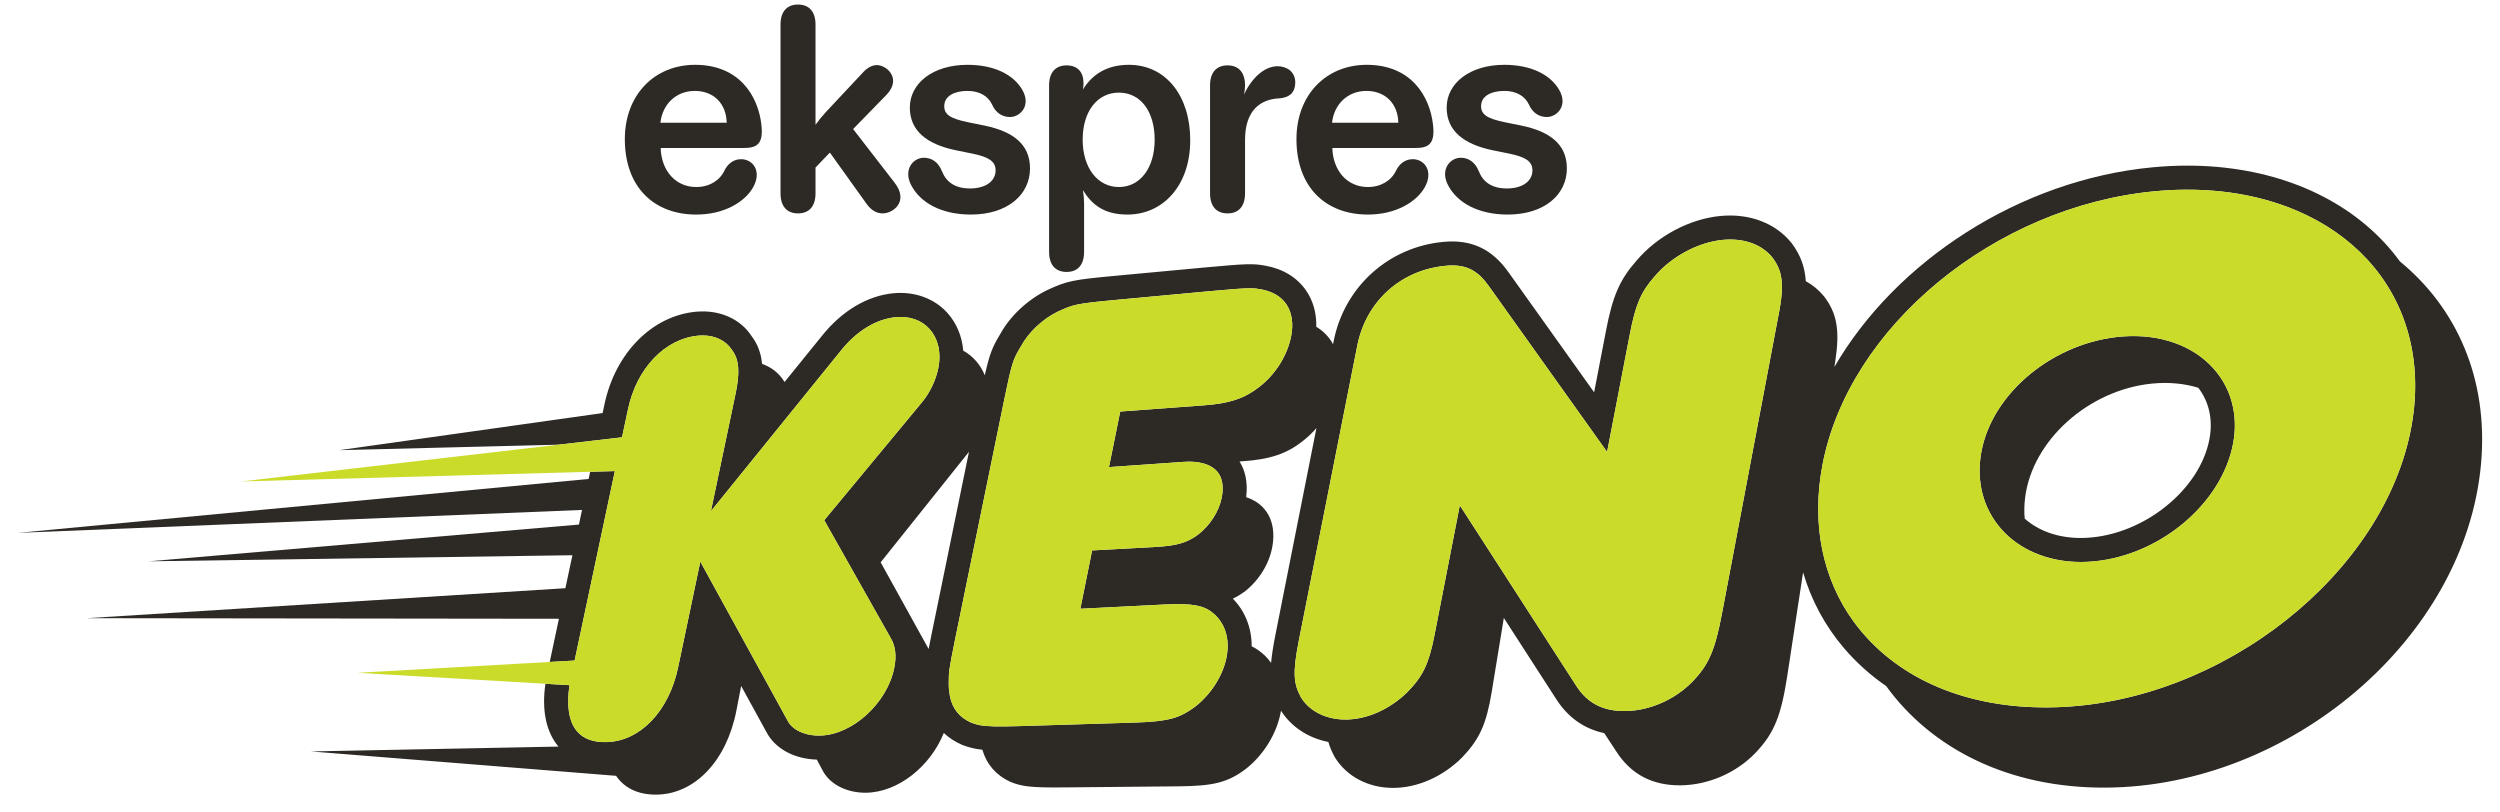 <svg width="120" height="39" viewBox="0 0 120 39" fill="none" xmlns="http://www.w3.org/2000/svg">
<path d="M33.352 4.364C34.261 4.364 34.867 4.983 34.881 5.892H31.7C31.796 5.011 32.443 4.364 33.352 4.364ZM33.421 10.299C34.784 10.299 35.748 9.679 36.134 9.018C36.588 8.247 36.161 7.641 35.569 7.641C35.225 7.641 34.936 7.848 34.771 8.192C34.55 8.66 34.055 8.977 33.421 8.977C32.402 8.977 31.741 8.164 31.713 7.104H35.679C36.313 7.104 36.657 6.939 36.547 5.989C36.396 4.625 35.501 3.111 33.366 3.111C31.411 3.111 29.992 4.557 29.992 6.677C29.992 9.004 31.411 10.299 33.421 10.299Z" fill="#2D2A26"/>
<path d="M38.305 10.243C38.842 10.243 39.145 9.899 39.145 9.279V8.04L39.833 7.324L41.609 9.803C41.83 10.105 42.091 10.243 42.367 10.243C42.876 10.243 43.647 9.665 42.931 8.756L40.949 6.195L42.546 4.556C43.303 3.771 42.559 3.124 42.091 3.124C41.885 3.124 41.651 3.234 41.444 3.454L39.626 5.396C39.475 5.561 39.282 5.795 39.145 5.988V1.182C39.145 0.563 38.842 0.218 38.305 0.218C37.767 0.218 37.465 0.563 37.465 1.182V9.279C37.465 9.899 37.767 10.243 38.305 10.243Z" fill="#2D2A26"/>
<path d="M46.563 9.046C45.847 9.046 45.42 8.743 45.214 8.219C45.035 7.765 44.704 7.572 44.346 7.572C43.837 7.572 43.341 8.137 43.74 8.894C44.181 9.734 45.186 10.299 46.605 10.299C48.339 10.299 49.441 9.362 49.441 8.082C49.441 6.897 48.587 6.305 47.265 6.03L46.453 5.865C45.599 5.686 45.324 5.493 45.324 5.093C45.324 4.612 45.806 4.364 46.439 4.364C47.018 4.364 47.431 4.612 47.623 5.025C47.789 5.41 48.106 5.617 48.477 5.617C48.973 5.617 49.51 5.066 49.069 4.309C48.642 3.579 47.72 3.111 46.439 3.111C44.787 3.111 43.672 3.992 43.672 5.163C43.672 6.278 44.484 6.925 45.889 7.214L46.701 7.379C47.417 7.531 47.789 7.724 47.789 8.178C47.789 8.688 47.321 9.046 46.563 9.046Z" fill="#2D2A26"/>
<path d="M53.703 4.446C54.777 4.446 55.424 5.383 55.424 6.705C55.424 8.054 54.736 8.977 53.703 8.977C52.684 8.977 51.968 8.054 51.968 6.705C51.968 5.314 52.697 4.446 53.703 4.446ZM51.196 13.053C51.734 13.053 52.036 12.709 52.036 12.089V9.776C52.036 9.583 52.023 9.404 51.981 9.128C52.408 9.817 52.987 10.299 54.116 10.299C55.823 10.299 57.131 8.908 57.131 6.732C57.131 4.598 55.961 3.111 54.185 3.111C53.124 3.111 52.422 3.579 51.981 4.295C51.995 4.212 52.009 4.102 52.009 3.992C52.009 3.455 51.72 3.138 51.196 3.138C50.66 3.138 50.356 3.482 50.356 4.102V12.089C50.356 12.709 50.66 13.053 51.196 13.053Z" fill="#2D2A26"/>
<path d="M58.922 10.243C59.459 10.243 59.762 9.899 59.762 9.279V6.718C59.762 5.245 60.547 4.763 61.401 4.721C61.635 4.707 61.814 4.639 61.952 4.529C62.089 4.405 62.172 4.212 62.172 3.95C62.172 3.689 62.062 3.496 61.896 3.358C61.745 3.248 61.538 3.179 61.332 3.179C60.657 3.179 60.065 3.785 59.707 4.542C59.748 4.391 59.762 4.212 59.762 4.102C59.762 3.482 59.459 3.138 58.922 3.138C58.385 3.138 58.082 3.482 58.082 4.102V9.279C58.082 9.899 58.385 10.243 58.922 10.243Z" fill="#2D2A26"/>
<path d="M65.59 4.364C66.499 4.364 67.105 4.983 67.119 5.892H63.938C64.034 5.011 64.682 4.364 65.59 4.364ZM65.659 10.299C67.022 10.299 67.986 9.679 68.372 9.018C68.826 8.247 68.4 7.641 67.807 7.641C67.463 7.641 67.174 7.848 67.009 8.192C66.789 8.66 66.293 8.977 65.659 8.977C64.64 8.977 63.98 8.164 63.952 7.104H67.918C68.551 7.104 68.895 6.939 68.785 5.989C68.634 4.625 67.739 3.111 65.604 3.111C63.649 3.111 62.23 4.557 62.23 6.677C62.23 9.004 63.649 10.299 65.659 10.299Z" fill="#2D2A26"/>
<path d="M72.332 9.046C71.616 9.046 71.189 8.743 70.982 8.219C70.803 7.765 70.472 7.572 70.115 7.572C69.605 7.572 69.11 8.137 69.509 8.894C69.95 9.734 70.955 10.299 72.373 10.299C74.108 10.299 75.21 9.362 75.21 8.082C75.21 6.897 74.356 6.305 73.034 6.03L72.222 5.865C71.368 5.686 71.092 5.493 71.092 5.093C71.092 4.612 71.574 4.364 72.208 4.364C72.786 4.364 73.199 4.612 73.392 5.025C73.557 5.41 73.874 5.617 74.246 5.617C74.742 5.617 75.279 5.066 74.838 4.309C74.411 3.579 73.488 3.111 72.208 3.111C70.555 3.111 69.44 3.992 69.44 5.163C69.44 6.278 70.252 6.925 71.657 7.214L72.469 7.379C73.186 7.531 73.557 7.724 73.557 8.178C73.557 8.688 73.089 9.046 72.332 9.046Z" fill="#2D2A26"/>
<path d="M60.081 31.021C60.082 30.143 59.771 29.34 59.176 28.734C59.366 28.647 59.547 28.537 59.735 28.403C60.423 27.869 60.928 27.071 61.075 26.224C61.279 25.05 60.798 24.189 59.815 23.863C59.917 23.09 59.735 22.532 59.497 22.15L59.616 22.142C60.975 22.055 61.783 21.771 62.553 21.155C62.784 20.974 62.997 20.769 63.189 20.546L61.216 30.494C61.114 31.01 61.046 31.441 61.012 31.82C60.928 31.699 60.834 31.587 60.729 31.482C60.523 31.287 60.316 31.135 60.081 31.021ZM42.272 26.991L46.511 21.686L44.709 30.476C44.657 30.737 44.611 30.961 44.574 31.152L42.272 26.991ZM47.016 34.805C46.869 34.775 46.753 34.737 46.628 34.69C46.063 34.447 45.722 34.032 45.595 33.422C45.594 33.421 45.594 33.42 45.595 33.419C45.587 33.326 45.572 33.234 45.554 33.145C45.554 33.145 45.553 33.144 45.553 33.142C45.54 33.005 45.536 32.861 45.541 32.706C45.54 32.317 45.54 32.171 45.84 30.709L48.21 19.149C48.572 17.387 48.632 17.241 49.011 16.613C49.37 15.95 50.045 15.315 50.758 14.966C51.528 14.614 51.608 14.576 53.656 14.387L57.931 13.989C59.13 13.878 59.679 13.838 60.005 13.838C60.242 13.838 60.36 13.858 60.524 13.888C61.065 13.981 61.485 14.228 61.741 14.6C61.879 14.803 61.968 15.038 62.005 15.301C62.045 15.558 62.034 15.841 61.974 16.142C61.79 17.072 61.218 17.98 60.438 18.576C59.736 19.127 59.02 19.365 57.8 19.455L53.771 19.754L53.231 22.421L56.822 22.169C57.199 22.142 57.532 22.173 57.807 22.257C58.063 22.334 58.27 22.457 58.416 22.623C58.692 22.938 58.715 23.368 58.669 23.721C58.662 23.779 58.652 23.835 58.642 23.888C58.509 24.56 58.072 25.232 57.491 25.675C56.938 26.067 56.477 26.198 55.437 26.255L52.422 26.421L51.856 29.221L55.889 29.017C56.603 28.98 57.083 28.997 57.437 29.067C57.852 29.148 58.095 29.302 58.342 29.529C58.669 29.852 58.863 30.268 58.914 30.742C58.943 30.999 58.929 31.273 58.872 31.559C58.697 32.44 58.111 33.35 57.354 33.93C56.643 34.45 56.132 34.632 54.507 34.682L48.975 34.852C47.849 34.887 47.354 34.87 47.016 34.805ZM75.655 32.911L70.071 24.256L68.859 30.472C68.588 31.863 68.302 32.459 67.544 33.231C66.721 34.031 65.675 34.506 64.674 34.537C64.314 34.549 63.971 34.5 63.661 34.397C63.138 34.226 62.708 33.904 62.447 33.474C62.098 32.834 62.031 32.321 62.349 30.719L65.149 16.589C65.57 14.463 67.236 12.959 69.391 12.758C69.502 12.748 69.608 12.742 69.709 12.742C70.465 12.742 70.975 13.038 71.467 13.737L71.853 14.278L77.14 21.692L77.359 20.564L78.223 16.083C78.503 14.626 78.757 14.026 79.412 13.28C80.221 12.319 81.51 11.625 82.696 11.514C83.724 11.42 84.579 11.735 85.093 12.384C85.252 12.601 85.374 12.82 85.449 13.09C85.567 13.517 85.567 14.073 85.402 14.948L82.66 29.426C82.317 31.233 82.02 31.914 81.219 32.737C80.395 33.574 79.223 34.094 78.082 34.129C76.985 34.161 76.194 33.765 75.655 32.911ZM88.983 29.847C87.479 27.789 86.942 25.15 87.473 22.341C88.726 15.687 95.738 9.907 103.437 9.18C105.962 8.941 108.313 9.279 110.283 10.129C111.585 10.69 112.722 11.474 113.634 12.461C115.543 14.531 116.298 17.352 115.76 20.405C114.506 27.512 106.682 33.713 98.673 33.948C94.754 34.064 91.464 32.791 89.394 30.366C89.25 30.198 89.113 30.025 88.983 29.847ZM115.195 12.547C114.976 12.246 114.738 11.957 114.482 11.679C112.259 9.27 108.861 7.95 104.992 7.95C104.447 7.95 103.892 7.977 103.33 8.03C96.942 8.633 90.994 12.538 88.051 17.613L88.094 17.335C88.321 15.845 88.171 15.033 87.555 14.226C87.311 13.929 87.015 13.683 86.678 13.495C86.634 12.802 86.421 12.245 86.013 11.687C85.245 10.716 83.99 10.234 82.589 10.366C81.094 10.505 79.538 11.337 78.538 12.528C77.748 13.427 77.409 14.207 77.09 15.864L76.518 18.83L72.409 13.069C71.618 11.948 70.624 11.484 69.284 11.61C66.649 11.855 64.532 13.767 64.018 16.364L63.987 16.521C63.8 16.178 63.527 15.894 63.181 15.685C63.198 15.033 63.032 14.441 62.693 13.946C62.257 13.312 61.575 12.899 60.724 12.751C60.156 12.649 59.89 12.648 57.825 12.839L53.55 13.237C51.473 13.431 51.229 13.481 50.265 13.924C49.319 14.385 48.471 15.186 48.008 16.041C47.638 16.656 47.503 16.969 47.271 18.011C47.06 17.501 46.701 17.09 46.235 16.831C46.177 16.143 45.92 15.516 45.482 15.027C44.855 14.327 43.908 13.981 42.892 14.075C41.636 14.193 40.416 14.919 39.456 16.117L37.661 18.334C37.646 18.313 37.632 18.293 37.617 18.272C37.374 17.895 37.012 17.618 36.579 17.466C36.529 16.939 36.362 16.51 36.073 16.127C35.524 15.293 34.527 14.858 33.403 14.963C31.302 15.159 29.538 16.942 29.017 19.398L28.925 19.827L16.288 21.608L26.804 21.345L28.648 21.132L29.252 21.062L29.317 21.054L29.856 20.991L30.144 19.639C30.561 17.678 31.914 16.261 33.51 16.112C33.584 16.105 33.656 16.102 33.727 16.102C34.325 16.102 34.834 16.343 35.13 16.791C35.248 16.948 35.341 17.125 35.392 17.361C35.47 17.709 35.457 18.184 35.304 18.913L34.124 24.537L38.044 19.694L40.354 16.842L40.355 16.84C41.118 15.886 42.057 15.313 42.999 15.225C43.663 15.164 44.237 15.366 44.622 15.797C44.805 16.001 44.938 16.25 45.014 16.527C45.111 16.877 45.12 17.272 45.036 17.682C44.917 18.259 44.634 18.849 44.26 19.302L39.563 24.97L42.743 30.607C42.985 31.003 43.043 31.485 42.92 32.078C42.577 33.752 40.926 35.261 39.389 35.307C39.079 35.32 38.781 35.272 38.525 35.175C38.209 35.058 37.959 34.868 37.83 34.635L35.919 31.156L33.615 26.957L32.548 32.04C32.109 34.133 30.736 35.571 29.13 35.62H29.111C28.475 35.639 27.995 35.458 27.689 35.093C27.304 34.632 27.182 33.856 27.337 32.889L26.759 32.855L26.18 32.821C25.996 34.088 26.21 35.122 26.802 35.833C26.804 35.834 26.804 35.834 26.805 35.835C26.805 35.836 26.805 35.836 26.806 35.836L14.926 36.069L29.57 37.239C29.57 37.239 29.57 37.239 29.571 37.239C29.972 37.827 30.628 38.15 31.508 38.142C33.337 38.126 34.876 36.534 35.346 34.111L35.576 32.927L36.82 35.195C37.247 35.959 38.148 36.432 39.208 36.461L39.5 37.01C39.845 37.648 40.647 38.059 41.563 38.051C43.099 38.036 44.657 36.794 45.302 35.182C45.551 35.417 45.85 35.611 46.195 35.759C46.502 35.877 46.781 35.948 47.153 35.988C47.362 36.696 47.815 37.211 48.482 37.522C49.034 37.75 49.46 37.812 51.072 37.796L56.611 37.743C58.272 37.727 58.939 37.548 59.788 36.918C60.645 36.25 61.3 35.205 61.485 34.133C61.486 34.127 61.487 34.121 61.487 34.115C61.989 34.899 62.801 35.425 63.762 35.615C63.831 35.861 63.931 36.094 64.067 36.34C64.638 37.278 65.698 37.831 66.898 37.819C68.074 37.809 69.274 37.263 70.179 36.36C71.01 35.491 71.346 34.771 71.604 33.199L72.184 29.661L74.682 33.531C75.244 34.423 76.023 34.981 77.003 35.19L77.585 36.074C78.286 37.165 79.31 37.707 80.664 37.696C81.989 37.682 83.334 37.11 84.274 36.127C85.172 35.179 85.498 34.352 85.8 32.371L86.548 27.473V27.474C86.941 28.812 87.6 30.043 88.516 31.116C89.107 31.806 89.784 32.414 90.537 32.932C92.702 35.928 96.413 37.833 101.07 37.806C109.899 37.759 118.341 30.665 119.09 22.258C119.454 18.171 117.909 14.774 115.195 12.547Z" fill="#2D2A26"/>
<path d="M27.139 28.234L4.162 29.673L26.828 29.701L26.828 29.701L26.387 31.774L26.984 31.741L27.581 31.707L29.513 22.612L28.919 22.629L28.327 22.646L28.254 22.99L0.857 25.577L27.937 24.477L27.789 25.179L7.133 26.943L27.476 26.651L27.139 28.234V28.234Z" fill="#2D2A26"/>
<path d="M106.059 21.045C105.839 22.269 105.052 23.427 103.973 24.297C102.896 25.166 101.528 25.746 100.147 25.816C98.969 25.878 97.913 25.542 97.185 24.893C97.157 24.57 97.162 24.235 97.205 23.89C97.544 21.141 100.248 18.713 103.299 18.412C104.096 18.333 104.846 18.408 105.516 18.612C106.031 19.276 106.225 20.131 106.059 21.045ZM97.67 26.542C98.334 26.826 99.085 26.976 99.882 26.976C99.99 26.976 100.097 26.973 100.205 26.968C103.52 26.803 106.656 24.237 107.196 21.25C107.305 20.649 107.297 20.065 107.178 19.517C107.033 18.834 106.717 18.209 106.24 17.679C105.247 16.576 103.67 16.021 101.899 16.15C98.619 16.394 95.635 18.826 95.106 21.689C94.849 23.081 95.184 24.394 96.052 25.386C96.487 25.883 97.039 26.272 97.67 26.542Z" fill="#2D2A26"/>
<path d="M61.974 16.142C61.79 17.072 61.218 17.98 60.438 18.576C59.736 19.127 59.02 19.365 57.8 19.455L53.771 19.753L53.231 22.421L56.822 22.169C57.199 22.142 57.532 22.173 57.807 22.257C58.063 22.334 58.27 22.457 58.416 22.622C58.692 22.938 58.715 23.368 58.669 23.72C58.662 23.779 58.652 23.835 58.642 23.888C58.509 24.56 58.072 25.232 57.491 25.675C56.938 26.067 56.477 26.198 55.437 26.255L52.422 26.421L51.856 29.221L55.889 29.016C56.603 28.98 57.083 28.997 57.437 29.067C57.853 29.148 58.095 29.302 58.342 29.529C58.669 29.852 58.863 30.268 58.914 30.742C58.943 30.999 58.929 31.273 58.872 31.558C58.697 32.44 58.111 33.35 57.354 33.93C56.644 34.449 56.132 34.631 54.507 34.682L48.974 34.852C47.849 34.887 47.354 34.87 47.016 34.805C46.869 34.775 46.753 34.737 46.628 34.69C46.063 34.447 45.722 34.032 45.596 33.422C45.594 33.421 45.594 33.42 45.596 33.419C45.587 33.326 45.572 33.234 45.554 33.145C45.554 33.145 45.553 33.143 45.553 33.142C45.54 33.005 45.536 32.861 45.541 32.706C45.54 32.317 45.54 32.171 45.84 30.709L48.21 19.149C48.572 17.387 48.632 17.241 49.011 16.613C49.37 15.95 50.045 15.315 50.758 14.966C51.528 14.614 51.608 14.576 53.656 14.386L57.931 13.989C59.13 13.877 59.679 13.838 60.005 13.838C60.242 13.838 60.36 13.858 60.524 13.888C61.065 13.981 61.485 14.228 61.741 14.6C61.879 14.802 61.968 15.038 62.005 15.301C62.045 15.558 62.034 15.841 61.974 16.142Z" fill="#CBDB2A"/>
<path d="M85.402 14.949L82.66 29.426C82.318 31.233 82.021 31.914 81.22 32.737C80.396 33.574 79.223 34.094 78.082 34.129C76.986 34.161 76.194 33.765 75.655 32.911L70.071 24.257L68.859 30.472C68.588 31.863 68.303 32.459 67.544 33.231C66.722 34.031 65.675 34.506 64.674 34.537C64.314 34.549 63.972 34.5 63.662 34.397C63.139 34.226 62.708 33.904 62.447 33.474C62.099 32.834 62.031 32.321 62.349 30.719L65.15 16.589C65.571 14.463 67.236 12.959 69.392 12.758C69.503 12.748 69.609 12.742 69.709 12.742C70.465 12.742 70.975 13.038 71.468 13.737L71.854 14.278L77.141 21.693L77.359 20.564L78.223 16.083C78.503 14.626 78.758 14.026 79.413 13.28C80.221 12.319 81.51 11.625 82.696 11.514C83.725 11.42 84.579 11.735 85.094 12.385C85.253 12.601 85.374 12.82 85.449 13.09C85.568 13.518 85.568 14.073 85.402 14.949Z" fill="#CBDB2A"/>
<path d="M96.052 25.385C95.184 24.393 94.849 23.081 95.106 21.688C95.635 18.826 98.619 16.393 101.899 16.149C103.67 16.02 105.247 16.576 106.24 17.679C106.717 18.208 107.033 18.834 107.178 19.517C107.297 20.064 107.305 20.648 107.196 21.249C106.656 24.237 103.52 26.802 100.205 26.967C100.097 26.973 99.99 26.975 99.882 26.975C99.085 26.975 98.334 26.825 97.67 26.541C97.039 26.271 96.486 25.882 96.052 25.385ZM113.634 12.46C112.722 11.473 111.585 10.689 110.283 10.129C108.313 9.279 105.962 8.94 103.437 9.179C95.739 9.906 88.726 15.687 87.473 22.34C86.942 25.15 87.479 27.789 88.983 29.847C89.114 30.025 89.25 30.198 89.394 30.366C91.464 32.79 94.754 34.064 98.673 33.948C106.682 33.713 114.506 27.511 115.76 20.404C116.299 17.352 115.543 14.531 113.634 12.46Z" fill="#CBDB2A"/>
<path d="M45.037 17.682C44.918 18.259 44.635 18.849 44.26 19.302L39.564 24.97L42.744 30.607C42.985 31.003 43.044 31.485 42.921 32.078C42.577 33.752 40.926 35.261 39.389 35.307C39.079 35.32 38.781 35.272 38.525 35.175C38.21 35.058 37.959 34.868 37.83 34.635L35.92 31.155L33.615 26.957L32.548 32.04C32.109 34.133 30.736 35.571 29.131 35.62H29.111C28.476 35.639 27.995 35.458 27.689 35.093C27.304 34.631 27.183 33.856 27.338 32.889L26.759 32.855L26.18 32.821L17.162 32.294L26.387 31.774L27.581 31.707L29.513 22.612L28.919 22.629L28.327 22.646L11.576 23.11L26.804 21.345L28.649 21.132L29.252 21.062L29.318 21.054L29.857 20.991L30.145 19.639C30.562 17.678 31.914 16.261 33.511 16.112C33.584 16.105 33.657 16.102 33.728 16.102C34.326 16.102 34.835 16.343 35.13 16.79C35.248 16.948 35.341 17.125 35.393 17.361C35.47 17.709 35.457 18.184 35.305 18.913L34.124 24.537L38.045 19.694L40.354 16.842L40.355 16.84C41.119 15.886 42.058 15.313 43 15.225C43.663 15.164 44.237 15.366 44.622 15.797C44.806 16.001 44.938 16.251 45.015 16.527C45.111 16.877 45.121 17.272 45.037 17.682Z" fill="#CBDB2A"/>
</svg>
